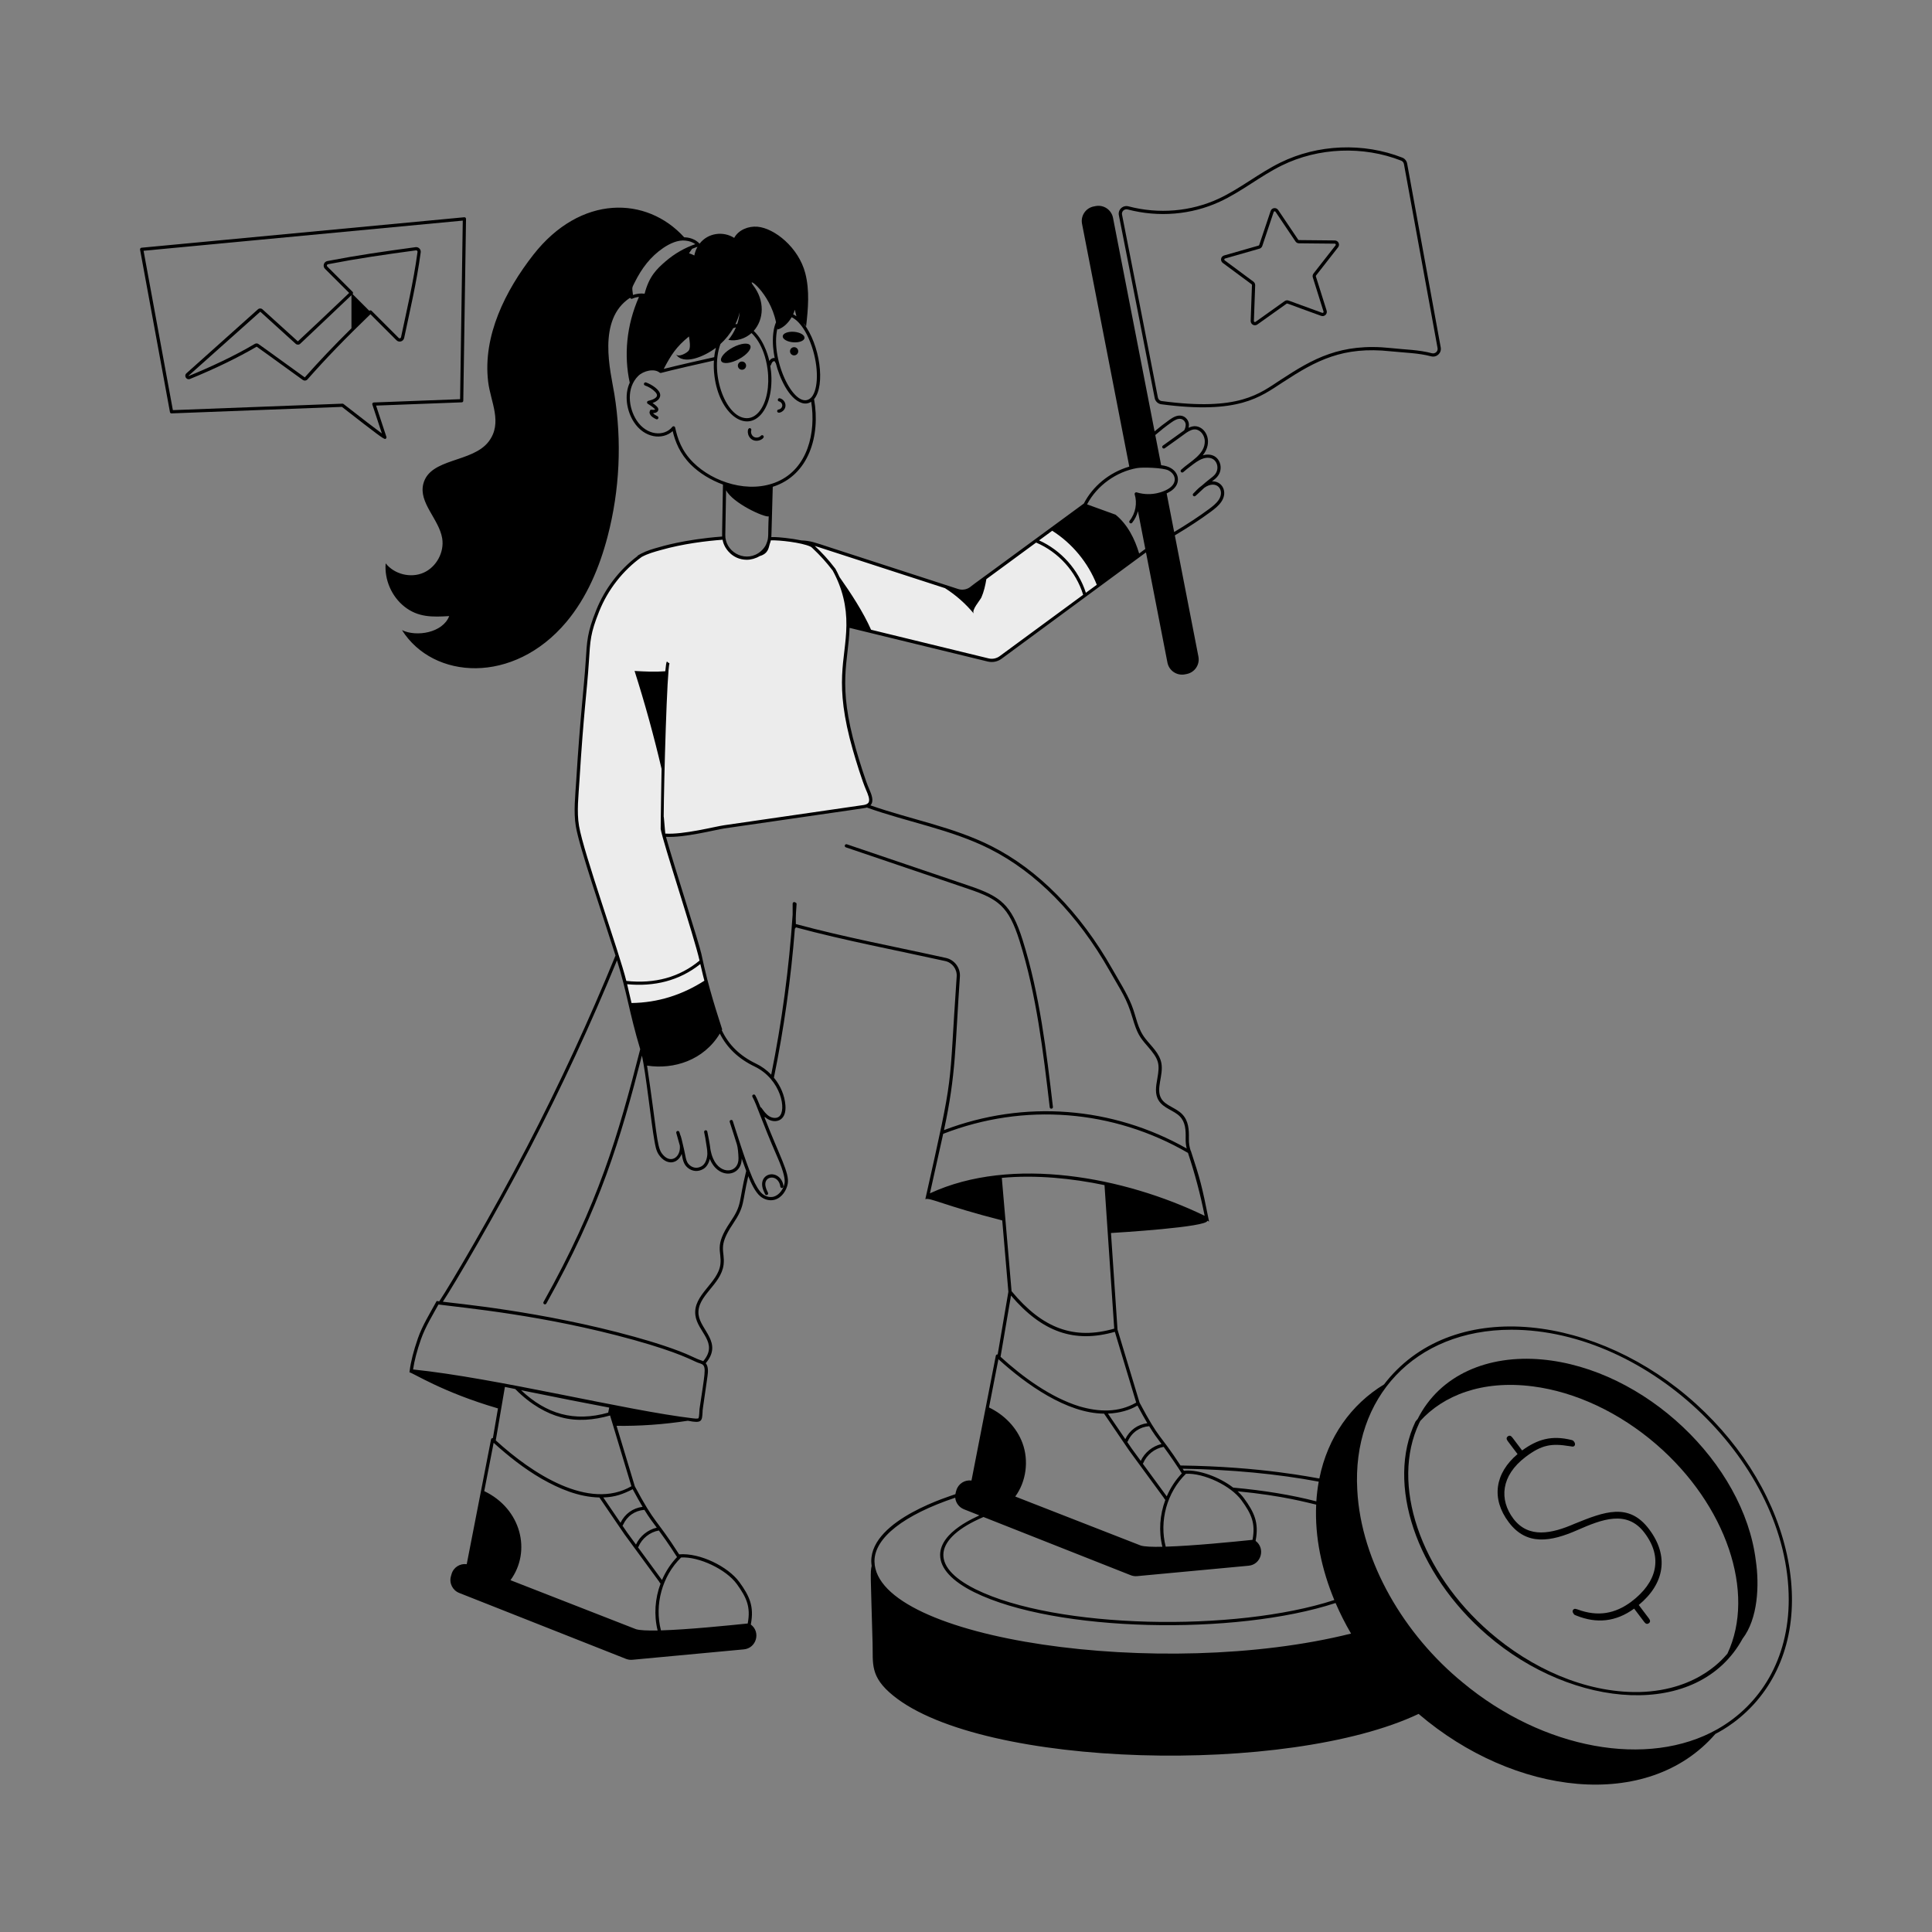 <svg xmlns="http://www.w3.org/2000/svg" viewBox="0 0 600 600" id="business-accomplishment"><rect x="0" y="0" width="600" height="600" fill="#808080" stroke="none"/><g><path fill="#ececec" d="M263.357,194.351c3.613,0.881-14.543-3.544,43.54,10.61  c1.32,0.32,2.72,0.04,3.82-0.76c13.776-10.129,42.845-31.497,42.7-31.39  c0.03-0.01,0.05-0.04,0.08-0.06c-1.368-4.954-3.547-9.319-7.37-12.53  c-0.101-0.036-9.849-3.539-9.24-3.32c0.03-0.07,0.07-0.13,0.1-0.2  c-50.174,36.873,9.799-7.198-35.42,26.03c-1.2,0.88-2.75,1.13-4.16,0.67  c-48.511-15.691-45.106-14.934-48.64-15.07"></path><path fill="#ececec" d="M205.647,253.761l0.5,5.57c5.52,0.59,15.93-2.14,18.74-2.55  c10.175-1.48,24.673-3.573,43.38-6.29c3.86-0.56,1.5-4.31,0.77-6.29  c-1.38-3.71-2.58-7.52-3.67-11.33c-2.17-7.56-3.69-15.39-3.34-23.28  c0.478-10.218,4.043-19.811-3.01-32.69c0-0.01-0.01-0.01-0.02-0.02  c-2.43-3.18-4.35-5.13-6.51-7.18c-0.16-0.16-0.36-0.28-0.56-0.39  c-0.01-0.02-0.02-0.02-0.03-0.02c-0.24-0.11-0.48-0.21-0.73-0.3  l-0.01-0.01c-2.387-0.877-8.296-1.783-12.18-1.66  c-0.09,0.59-0.26,1.15-0.49,1.68c-0.042,0.103,0.045,2.476-2.77,3.24  c-4.343,2.764-10.258,0.059-10.9-5.15c-6.1,0.43-13.19,1.39-19.74,3.25  c-1.38,0.386-4.591,1.257-6.12,2.24c-0.01,0-0.02,0-0.02,0.01  c-0.19,0.1-0.38,0.21-0.57,0.33v0.09"></path><path fill="#ececec" d="M258.997 176.881c-2.43-3.18-4.35-5.13-6.51-7.18-.16-.16-.36-.28-.56-.39C255.197 170.791 257.217 173.551 258.997 176.881zM207.491 205.75c-.951 1.127-2.09 49.928-1.815 51.613.585 3.631 10.891 35.363 11.647 38.962 1.572 7.617 3.968 15.903 6.418 23.32-7.173 13.234-22.937 10.836-22.971 10.736-.029-.1-1.251-3.811-1.266-4.006-2.205-7.226-3.785-14.507-5.39-21.278-1.983-8.414-13.335-39.921-14.787-48.53-.761-4.496-.15-9.6.128-14.128.624-10.176 1.442-20.48 2.47-30.912 1.083-10.986-.008-12.597 3.699-21.857 2.784-6.954 7.596-13.102 13.745-17.392"></path><path d="M316.628,292.211c5.281,16.76,7.361,34.504,9.373,51.665   c0.079,0.659,1.07,0.546,0.994-0.117c-2.018-17.206-4.104-34.998-9.414-51.849   c-3.484-11.066-6.912-13.536-16.583-16.818l-37.99-12.888   c-0.26-0.089-0.546,0.052-0.634,0.313c-0.089,0.262,0.052,0.545,0.313,0.634   l37.989,12.888C310.045,279.217,313.232,281.433,316.628,292.211z"></path><path d="M555.277,484.401c-3.41-17.58-13.55-34.77-28.55-48.39   c-30.303-27.509-74.562-33.505-96.09-7.1   c-0.28,0.34-0.55,0.68-0.81,1.03c0,0-0,0-0,0   c-10.179,6.198-17.489,16.313-20.091,29.222   c-1.651-0.227-17.986-3.727-43.119-4.042   c-6.837-10.459-6.299-7.481-12.71-19.51   c-4.05-13.409-2.793-9.248-6.853-22.691l-2.031-29.997   c1.965-0.11,30.282-1.849,29.907-3.831l0.557,0.279   c-2.256-11.299-2.714-12.981-5.66-21.97l-0.056-0.028   c-0.372-1.177-0.591-2.261-0.554-3.822c0.052-2.676-0.066-5.461-2.081-7.528   c-1.952-2.015-5.1-2.611-6.444-4.775c-1.885-3.043,0.727-7.253-0.023-11.121   c-0.591-3.046-3.087-5.194-4.899-7.496c-2.6-3.282-2.814-6.758-4.358-10.577   c-1.541-3.799-3.989-7.608-5.989-11.139   c-10.012-17.64-23.017-30.843-37.609-38.18   c-11.85-5.964-24.88-8.219-37.501-12.628c1.267-1.275,0.282-3.522-0.393-5.105   c-1.071-2.343-3.074-8.786-4.07-12.27   c-5.871-20.445-2.338-27.171-2.01-37.74l42.94,10.46   c1.57,0.353,3.047,0.012,4.24-0.85   c57.189-42.115,42.361-31.212,44.878-33.039l6.662,34.219   c0.49,2.5,2.91,4.13,5.42,3.65l0.55-0.11   c2.51-0.49,4.14-2.91,3.65-5.41l-7.324-37.643   c4.396-2.628,7.978-4.982,11.187-7.357c1.242-0.92,2.428-1.851,3.28-3.123   c2.085-3.107,0.162-6.463-2.934-6.288c1.074-0.809,2.179-1.649,2.575-3.261   c0.425-1.726-0.284-3.611-1.688-4.485c-1.016-0.632-2.373-0.746-3.748-0.346   c3.186-3.949,1.222-8.475-1.946-9.011c-0.831-0.142-1.679,0.084-2.464,0.454   c0.07-0.318,0.106-0.626,0.112-0.892c0.026-1.313-0.959-2.557-2.243-2.832   c-1.37-0.292-2.643,0.433-3.814,1.261c-1.584,1.12-3.121,2.322-4.606,3.582   L345.657,67.651c-0.49-2.51-2.91-4.14-5.41-3.65l-0.56,0.11   c-2.51,0.48-4.14,2.91-3.65,5.41l14.674,75.388   c-6.318,1.838-11.41,6.198-14.114,11.465   c-55.792,40.99-26.491,19.307-35.33,25.957c-1.06,0.78-2.46,1-3.71,0.59   c-7.537-2.429-30.551-9.907-40.01-12.98c-4.715-1.543-5.772-1.978-8.68-2.11   c-1.54-0.32-3.2-0.58-5.03-0.78c-3.114-0.353-4.185-0.244-4.311-0.249   c0.066-0.799-0.028,2.051,0.46-15.621c11.247-3.563,14.854-15.94,12.83-27.218   c0-0.001,0.001-0.001,0.001-0.002c3.603-4.306,1.821-17.019-3.291-23.574   c0.313,0.306,0.597,0.641,0.811,1.024c0.64-5.53,1.14-11.21-0.26-16.59   c-2.083-7.963-9.545-13.948-14.85-14.41c-2.81-0.24-5.88,0.98-7.22,3.47   c-3.407-2.171-8.14-1.572-10.746,1.794c-0.001-0.001-0.002-0.002-0.004-0.004   c-1.973-2.088-4.674-1.946-4.776-1.97c-11.653-12.844-32.182-13.357-46.894,5.47   c-8.6,11.03-15.71,25.1-13.99,39.38c0.75,6.29,4.6,12.74,0.16,18.58   c-5.06,6.64-18.2,5.03-20.29,13.11   c-1.53,5.92,4.88,10.94,5.86,16.97c0.69,4.29-1.81,8.9-5.79,10.65   c-3.98,1.76-9.07,0.5-11.77-2.91c-0.42,5.06,1.83,10.26,5.8,13.42   c4.29,3.42,8.83,3.27,13.93,2.96c-1.98,5.19-10.14,6.56-14.66,4.36   c9.705,15.392,34.628,16.998,51.03-2.51   c6.38-7.6,10.32-16.99,12.83-26.59   c3.76-14.38,4.47-29.56,2.09-44.23   c-1.123-6.9-5.502-23.119,4.894-29.893c0.085,0.29,0.446,0.402,0.666,0.293   c0.659-0.29,1.358-0.479,2.087-0.549c-3.919,8.866-4.701,18.187-2.867,26.626   c-1.802,3.949-0.898,8.896,1.316,12.275c3.227,4.929,8.794,5.641,12.021,2.783   c0.796,3.251,2.176,6.934,5.652,10.411c2.611,2.601,6.041,4.719,9.964,6.183   c-0.285,16.55-0.292,15.691-0.262,16.142   c-12.064,0.91-19.28,3.243-19.562,3.299c-1.908,0.529-3.725,1.039-5.573,1.997   c-0.854,0.446-1.126,0.621-1.195,0.81c-5.606,4.246-10.121,10.127-12.77,16.745   c-2.828,7.064-2.857,9.499-3.267,15.859c-0.561,8.701-1.68,16.59-2.938,37.065   c-0.282,4.612-0.895,9.673-0.122,14.242c1.131,6.705,8.333,27.525,12.317,40.11   c-8.219,20.111-17.456,40.076-27.455,59.341   c-10.972,21.093-23.994,43.146-27.277,48.04l-0.81-0.099   c-2.191,4.014-4.421,7.586-5.82,11.57c-1.33,3.81-2.22,7.29-2.56,10.08   l-0.06,0.51c1.033,0.104,10.16,6.149,27.481,11.197l-1.576,9.226   c-0.001-0-0.004-0.003-0.005-0.003c-0.26-0.065-0.525,0.136-0.57,0.39   c-1.738,8.922,4.187-21.488-7.553,38.764c-2.068-0.28-4.095,0.953-4.707,3.056   l-0.19,0.67c-0.62,2.13,0.49,4.38,2.55,5.2l51.81,20.48   c0.63,0.25,1.31,0.34,1.99,0.28l34.6-3.23   c3.904-0.362,5.341-5.365,2.168-7.72c0.02-0.1,0.011-0.015,0.042-0.23   c1.01-5.4-0.43-8.6-3.61-12.97c-3.479-4.755-12.208-9.131-18.69-8.59   c-7.434-11.58-7.304-9.034-13.76-21.13c-0.001-0.001-0.001-0.002-0.002-0.003   l-5.669-18.783c6.824,0.106,14.466-0.387,22.131-1.578   c0.007,0.001,0.013,0.003,0.021,0.004c4.407,0.882,4.395,0.123,4.56-2.78   c0.027-0.775-0.123,0.489,1.52-10.99c0.181-1.329,0.366-2.998-0.537-4.096   c5.389-6.41-1.642-10.233-2.227-15.073c-0.7-5.802,7.012-9.245,7.771-15.532   c0.52-4.386-2.001-5.399,2.858-12.599c3.825-5.678,2.803-6.381,4.802-14.888   c0.804,1.97,2.084,4.842,3.712,6.23c1.341,1.131,3.017,1.482,4.438,1.106   c0.075-0.018,0.128-0.034,0.13-0.04c2.26-0.663,3.648-3.029,3.982-4.947   c0.589-3.363-2.551-8.583-7.184-20.505l0.069-0.246   c1.789,1.624,3.783,1.584,4.938,0.761c1.104-0.783,1.609-2.27,1.461-4.297   c-0.229-3.143-1.531-6.174-3.579-8.652c3.115-15.216,5.301-30.756,6.516-46.29   c0.157-0.067,0.264-0.216,0.289-0.39c15.374,4.136,31.09,7.076,46.402,10.466   c2.19,0.483,3.721,2.536,3.559,4.777c-2.581,37.029-0.499,27.996-9.741,69.184   c1.306-0.653,5.689,1.94,23.889,6.594c0.415,4.843-1.027-11.971,1.901,22.156   l-3.32,19.47c-0.232-0.087-0.531,0.105-0.58,0.38l-7.55,38.74v0.01   l-0.003,0.014c-2.061-0.278-4.096,0.963-4.707,3.056   c-0.157,0.611-0.175,0.488-0.288,1.183c-0.731,0.361-26.132,7.693-26.132,20.797   c0,0.1,0,0.19,0.01,0.22c0.01,0.424,0.05,0.838,0.118,1.252   c-0.469,2.13-0.319,2.291,0.282,24.088c0.172,6.222-0.905,10.295,6.4,16.2   c27.775,22.589,122.742,24.855,163.17,5.68   c29.67,25.387,71.154,30.468,92.167,6.221c0.365-0.241,6.197-2.908,11.973-9.261   C554.937,517.951,558.697,502.031,555.277,484.401z M305.432,471.119l45.735,18.082   c0.63,0.25,1.31,0.35,1.99,0.28l34.6-3.23   c3.939-0.365,5.3-5.392,2.177-7.716l0.003-0.014l0.04-0.2   c0-0.01,0-0.01,0-0.01c1.01-5.4-0.43-8.6-3.61-12.96   c-0.566-0.797-1.57-1.838-2.02-2.22c14.328,1.38,21.948,3.62,24.405,4.141   c-0.467,10.158,1.741,20.231,5.631,29.626c-0.002,0.001-0.004,0.002-0.006,0.002   c-30.672,10.039-86.415,9.026-111.4-3.34   c-14.53-7.21-12.829-15.911,2.45-22.44   C305.429,471.12,305.431,471.12,305.432,471.119z M368.299,457.701   c5.534-0.286,13.966,3.68,17.259,8.23c3.08,4.22,4.38,7.12,3.44,12.2   l-0.02,0.08c-5.587,0.58-18.378,1.869-26.958,2.12   C359.962,472.368,362.394,463.461,368.299,457.701z M409.537,460.141h0.006   c-0.361,2.003-0.609,4.042-0.74,6.119c-7.619-1.979-16.297-3.409-25.825-4.269   c-4.41-3.38-10.61-5.55-14.88-5.29c-0.01,0-0.03,0-0.05,0.01   c-0.13,0.01-0.25,0.02-0.38,0.03c-0.003-0.005,0.04,0.064-0.39-0.61   C382.147,456.351,396.737,457.731,409.537,460.141z M367.021,457.584   c-1.981,2.079-3.552,4.506-4.676,7.129l-7.439-10.151   c0.044-0.045,0.095-0.084,0.12-0.146c1.086-2.63,3.562-4.59,6.358-5.086   C363.444,452.125,365.724,455.504,367.021,457.584z M360.723,448.449   c-2.8,0.659-5.241,2.63-6.453,5.245l-2.76-3.766l-1.442-2.117   c0.074-0.05,0.138-0.117,0.177-0.205c1.236-2.749,3.654-4.449,6.644-4.691   C358.3,445.224,359.222,446.454,360.723,448.449z M356.32,441.982   c-3.038,0.4-5.496,2.168-6.848,4.952l-5.396-7.923   c3.678-0.14,6.919-1.167,8.991-2.41c0.06-0.02,0.12-0.06,0.18-0.09   c1.23,2.28,2.21,4.03,3.06,5.45   C356.312,441.969,356.316,441.975,356.32,441.982z M314.157,400.991   c-0.003-0.003-0.004-0.005-0.006-0.007l-3.029-35.188   c10.619-0.989,21.807,0.148,31.892,2.256l3.018,44.568   c-0.001,0-0.002,0.001-0.004,0.001   C333.597,416.201,323.747,412.601,314.157,400.991z M292.917,352.121   c25.151-9.773,52.832-7.534,76.019,5.919c2.124,6.375,3.872,12.943,5.178,19.539   c-24.828-12.032-59.897-18.767-85.315-6.979   C289.982,365.203,292.043,356.125,292.917,352.121z M363.749,131.204   c0.983-0.697,2.033-1.312,3.027-1.1c0.817,0.175,1.469,0.998,1.452,1.834   c-0.011,0.535-0.175,1.222-0.473,1.705c-0.101,0.069-6.514,4.675-6.612,4.746   c-0.391,0.282-0.194,0.906,0.292,0.906c0.102,0,0.203-0.03,0.292-0.094   c0.104-0.072,6.664-4.731,6.737-4.831c0.936-0.619,1.987-1.15,2.949-0.987   c1.67,0.282,2.707,2.042,2.744,3.579c0.102,4.189-4.507,6.298-7.344,8.918   c-0.203,0.188-0.216,0.503-0.028,0.707c0.188,0.203,0.505,0.215,0.706,0.028   c0.664-0.613,1.435-1.2,2.251-1.821c1.107-0.843,2.444-1.915,3.89-2.389   c1.163-0.384,2.298-0.31,3.113,0.198c1.046,0.651,1.569,2.08,1.245,3.397   c-0.447,1.82-1.729,2.096-4.606,4.698c-1.483,1.057-2.225,2.059-2.786,2.56   c-0.341,0.305-0.125,0.873,0.333,0.873c0.36,0,0.466-0.282,3.065-2.638   c3.829-2.711,6.528,0.702,4.494,3.737c-0.764,1.139-1.877,2.01-3.046,2.876   c-3.106,2.299-6.568,4.581-10.794,7.117l-2.334-11.998   c0.406-0.242,1.908-0.794,2.881-2.262c1.546-2.379,0.279-5.998-4.587-6.489   l-1.824-9.37C360.38,133.727,362.034,132.416,363.749,131.204z M353.077,145.373   c1.791-0.329,8.092-0.11,9.712,0.678c2.598,1.265,3.107,4.407-0.777,6.215   c-0.101,0.024-4.008,2.151-8.999,0.647c-0.381-0.116-0.741,0.243-0.622,0.625   c0.821,2.67,0.289,5.872-1.582,8.189c-0.174,0.215-0.141,0.529,0.074,0.703   c0.214,0.173,0.529,0.141,0.703-0.075c0.848-1.049,1.46-2.28,1.815-3.602   l2.285,11.735c-0.648,0.451-1.261,0.924-1.91,1.428   c-1.342-4.53-3.608-9.069-7.328-12.074l-8.853-3.207   C340.741,150.673,346.817,146.476,353.077,145.373z M326.778,164.828   c6.225,3.949,11.139,9.91,13.842,16.779l-3.393,2.485   c-2.3-7.17-7.68-13.18-14.53-16.27L326.778,164.828z M293.477,182.661   c3.38,2.14,6.42,4.83,8.97,7.92c-0.88-1.06,1.94-4.14,2.35-5.08   c0.76-1.75,1.21-3.73,1.53-5.65l15.45-11.35   c6.94,2.95,12.39,9,14.61,16.22l-25.96,19.08   c-0.99,0.71-2.23,0.96-3.41,0.67l-36.5-8.9   c-2.402-5.453-6.315-11.43-9.78-16.34c-0.431-0.954-1.007-2.072-1.28-2.57   c0-0.01-0.01-0.01-0.02-0.02c-0.014-0.028-0.043-0.074-0.07-0.1   c-2.26-2.96-4.12-4.9-6.34-7.01   C254.685,170.084,274.223,176.396,293.477,182.661z M225.248,166.06l0.243-13.832   c2.033,4.018,11.924,8.531,13.236,8.134c0.002,0.001,0.004,0.001,0.006,0.002   c-0.299,5.725,0.127,6.508-0.705,8.437c-0.277,0.863-1.266,2.2-2.578,3.018   C230.971,174.668,225.084,171.189,225.248,166.06z M251.997,123.391   c-4.756,4.97-12.923-11.346-10.57-21.4c0.001-0.003,0.001-0.005,0.002-0.007   c0.033,0.116,0.062,0.237,0.099,0.348c1.791-0.526,3.354-2.128,4.33-3.819   c0.1,0.096,3.609,1.292,6.259,9.088   C254.287,113.991,254.187,120.901,251.997,123.391z M221.807,110.921   c-3.711,0.811-11.638,2.622-15.676,3.642c2.292-4.354,3.845-6.812,7.83-10.073   c0.259,1.544,0.499,3.284,0.032,4.227c-0.41,0.828-3.368,2.442-4.109,1.263   c2.289,3.638,8.995,0.682,12.457-1.979   C222.235,108.473,221.979,109.326,221.807,110.921z M247.334,98.207   c-0.96-0.627-0.767-0.452-1.017-0.59c0.129-0.289,0.304-0.637,0.508-1.435   C246.864,96.295,247.036,96.954,247.334,98.207z M228.382,100.693   c0.588-1.2,1.043-2.448,1.332-3.718c-0.101,1.242-0.364,2.467-0.763,3.647   C228.685,100.623,228.482,100.678,228.382,100.693z M223.737,106.841   c0-0,0-0,0-0.001c1.568-1.433,2.924-3.106,3.98-4.915   c0.893-0.316,0.531-0.159,0.832-0.245c-0.59,1.398-1.38,2.712-2.354,3.876   c2.548,0.489,5.26-0.389,7.197-2.12c0.068,0.101,3.957,3.251,4.995,11.324   c0.66,5.14-0.28,10.07-2.46,12.88c-0.99,1.28-2.19,2.04-3.48,2.2   C225.692,130.592,220.256,116.379,223.737,106.841z M238.923,112.11   c-0.038-0.103-1.173-5.881-4.846-9.349c-0-0-0-0-0-0   c3.187-3.566,3.488-9.379-0.136-14.1c-2.518-3.28,5.169,2.115,7.06,11.424   c-0.035,0.122-0.983,1.929-0.983,5.706c0,2.798,0.491,4.873,0.573,5.404   c-0.029-0.004-0.055-0.02-0.085-0.022c-0.515-0.033-1.023,0.207-1.394,0.644   C239.034,111.908,238.985,112.012,238.923,112.11z M216.614,76.656   c-0.461,0.818-0.804,1.718-0.987,2.685c-0.56-0.3-1.11-0.52-1.65-0.68   l0.953-1.391C216.177,76.771,216.282,76.772,216.614,76.656z M197.137,87.651   c2.149-4.298,4.816-7.894,8.83-10.64c1.992-1.348,4.574-2.59,6.95-2.28   c1.16,0.11,2.2,0.49,3.02,1.09c-3.25,1.133-6.376,2.888-9.21,5.32   c-2.863,2.468-5.14,4.699-6.54,10.07c-1.225-0.165-2.51,0.007-3.61,0.39   C196.258,89.047,196.221,89.518,197.137,87.651z M209.671,132.776   c-0.092-0.414-0.62-0.527-0.878-0.205c-2.487,3.097-7.96,2.748-11.074-2.005   c-2.564-3.914-3.266-10.086,0.487-13.817c1.617-1.606,4.996-2.399,6.636-1.033   c0.195,0.162,0.552,0.08,0.452,0.096c3.399-0.902,12.216-2.923,16.422-3.846   c-0.099,1.559-0.05,3.208,0.17,4.866c1.493,11.656,9.784,17.912,14.83,11.43   c2.872-3.722,3.321-9.893,2.5-14.68c-0.001-0.005-0.002-0.01-0.003-0.015   c0.362-0.194,0.241-0.611,0.658-1.101c0.164-0.193,0.372-0.3,0.566-0.294   c0.141,0.009,0.275,0.131,0.277,0.219c0.004,0.165,0.092,0.302,0.216,0.391   c0.002,0.007,0.003,0.014,0.005,0.021c0,0,0-0.01,0.01,0   c1.054,4.266,3.959,11.049,8.04,12.33c0.994,0.331,2.016,0.244,2.943-0.366   c1.524,9.563-1.083,20.718-10.475,24.806   c-8.778,3.828-19.909,0.288-26.192-5.972   C211.653,139.988,210.442,136.263,209.671,132.776z M179.819,256.483   c-0.752-4.444-0.142-9.481,0.134-14.014c1.319-21.521,2.299-27.199,2.938-37.062   c0.423-6.553,0.439-8.659,3.196-15.551c2.702-6.749,7.386-12.723,13.203-16.892   c1.911-1.032,3.769-1.538,5.928-2.141c6.94-1.97,14.18-2.83,19.18-3.2   c0,0.008,0.003,0.016,0.008,0.024c0.181,0.946,0.425,1.51,0.832,2.276   c0.1,0.096,1.948,3.865,6.663,3.919c0.002,0,0.005,0,0.007,0.001   c1.3,0,2.813-0.402,3.992-1.131c0.006-0.003,0.012-0.006,0.018-0.009   c2.803-0.801,2.797-2.762,3.13-3.76c0.099-0.214,0.33-1.029,0.35-1.13   c2.655-0.106,9.517,0.673,12.26,1.92c0.01,0.01,0.02,0.01,0.03,0.02   c0.16,0.09,0.33,0.19,0.46,0.31c2.811,2.666,4.435,4.498,6.45,7.12   c3.029,5.507,4.345,11.185,4.26,17.07   c-0.157,10.89-4.063,17.531,2.03,38.76c0.924,3.222,2.782,9.317,4.11,12.39   c0.53,1.22,1.25,2.9,0.76,3.79c-0.303,0.519-0.966,0.711-1.56,0.81   l-43.38,6.29c-2.665,0.381-12.663,2.981-18.21,2.58   c-0.461-5.124-0.423-5.149-0.49-5.25c-0-0-0-0.001-0.001-0.001   c0.071-11.513,1.05-45.843,1.8-47.614l-0.426-0.256l-0.382-0.322   c-0.179,0.212-0.346,1.305-0.501,3.029c-3.194,0.249-6.281,0.098-9.537-0.091   c3.19,9.996,5.985,20.145,8.389,30.411c-0.002,0.102-0.323,18.389-0.278,18.666   c0.657,4.085,10.455,33.554,12.068,40.874   c-6.199,5.146-13.848,7.27-22.739,6.315   C192.342,295.829,181.234,264.877,179.819,256.483z M196.126,311.497   c-0.479-2.034-0.628-2.703-1.369-5.843c8.318,0.816,16.208-1.04,22.731-6.265   c0.71,3.115,1.16,4.772,1.263,5.183   C211.837,308.994,204.308,311.391,196.126,311.497z M153.966,447.327l2.838-16.606   c0.988,0.201,2.056,0.419,3.206,0.654c4.784,4.86,9.872,7.638,14.224,8.769   c5.011,1.377,10.253,0.853,15.193-0.542c0.01-0.01,0.02-0.01,0.03-0.01   c0.002-0.001,0.003-0.002,0.005-0.003l6.631,21.975   C182.902,469.207,165.225,457.628,153.966,447.327z M189.197,437.141   c-0.1,0.52-0.2,1.05-0.32,1.57c-10.59,3.003-19.233,0.403-27.055-6.968   C175.416,434.51,180.545,435.49,189.197,437.141z M153.307,448.081   c4.535,4.1,9.399,7.963,14.82,11.11c0.02,0.01,0.04,0.02,0.05,0.03   c5.536,3.152,11.574,5.706,17.974,5.838l7.781,11.425l10.773,14.702   c0.017,0.066,0.048,0.129,0.093,0.186l0.341,0.427   c-1.725,4.624-2.104,9.751-0.906,14.563h-0.006   c-3.11,0.06-5.54-0.04-6.71-0.4l-38.98-15.22l-0.004-0.002   c6.565-8.947,3.365-22.16-8.147-27.659   C154.088,444.073,153.11,449.093,153.307,448.081z M228.797,491.901   c3.07,4.23,4.37,7.13,3.43,12.21c0,0.01,0,0.01,0,0.02   c-0.01,0.02-0.01,0.04-0.01,0.06c-6.068,0.62-18.543,1.899-26.953,2.14   c-2.066-7.963,0.36-16.873,6.26-22.639c0.001-0,0.002-0,0.003-0   C217.017,483.371,225.447,487.321,228.797,491.901z M210.259,483.562   c-1.981,2.079-3.552,4.506-4.676,7.13l-7.439-10.152   c0.044-0.045,0.095-0.084,0.12-0.146c1.084-2.627,3.557-4.585,6.35-5.084   C207.854,479.696,209.711,482.743,210.259,483.562z M203.962,474.428   c-2.802,0.659-5.242,2.631-6.453,5.246l-2.76-3.767l-1.442-2.117   c0.074-0.05,0.138-0.117,0.177-0.205c1.235-2.747,3.65-4.445,6.637-4.69   C201.546,471.247,202.801,472.869,203.962,474.428z M199.557,467.941   c0.004,0.006,0.007,0.012,0.011,0.018c-3.042,0.397-5.505,2.166-6.858,4.954   l-5.354-7.86c3.782-0.124,6.141-1.067,9.131-2.562   c1.23,2.28,2.22,4.03,3.06,5.45   C199.557,467.941,199.557,467.941,199.557,467.941z M217.237,437.611   c-0.085,0.72-0.021,2.145-0.32,2.83c-0.02,0.03-0.31,0.23-1.67,0.04   c-20.546-2.398-61.253-12.552-86.96-15.18   c0.37-2.63,1.21-5.85,2.44-9.36c1.381-3.939,3.726-7.678,5.44-10.82   c7.787,1.053,32.627,3.23,60.6,10.99c14.375,4.009,18.19,6.394,19.89,7.05   c0.544,0.2,1.182,0.364,1.51,0.6c0.01,0,0.01,0.01,0.02,0.01   C219.369,424.727,218.871,426.618,217.237,437.611z M226.743,379.601   c-5.072,7.512-2.532,8.861-3.021,13.04c-0.709,5.865-8.535,9.45-7.771,15.77   c0.643,5.338,7.367,8.481,2.439,14.327c-0.777-0.387-0.769-0.16-3.363-1.397   c-4.87-2.341-12.798-4.748-18-6.19c-28.995-8.043-56.258-10.406-59.495-10.891   c3.445-5.196,16.339-27.102,27.048-47.699   c9.831-18.939,18.918-38.553,27.035-58.318   c3.099,9.927,3.801,16.24,7.209,27.603   c-6.84,26.783-13.018,48.12-30.024,78.49   c-0.135,0.241-0.049,0.546,0.192,0.681c0.241,0.134,0.545,0.049,0.681-0.192   c16.696-29.815,22.987-50.943,29.674-76.992   c1.202,5.06,2.956,21.423,3.864,26.29c0.295,1.652,0.523,3.274,1.467,4.592   c2.33,3.29,5.782,2.856,7.032-0.368c0.301,1.647,0.513,3.162,1.82,4.275   c1.425,1.213,3.239,1.367,4.848,0.44c1.013-0.588,1.695-1.661,2.06-3.146   c2.669,6.575,9.926,5.593,9.903-0.115c0.036,0.102,1.163,3.223,1.397,3.849   C229.242,373.693,230.643,373.829,226.743,379.601z M241.881,346.818   c-0.885,0.629-2.171,0.362-2.99-0.151c-0.996-0.625-1.744-1.677-2.403-2.604   c-0.073-0.103-0.18-0.165-0.294-0.192c-0.624-1.588-1.118-2.763-1.641-3.71   c-0.133-0.242-0.438-0.327-0.68-0.195c-0.241,0.134-0.329,0.438-0.195,0.68   c1.418,2.567,2.723,7.2,7.718,18.649c2.179,4.952,2.43,7.168,2.258,8.155   c-0.292,1.675-1.512,3.642-3.371,4.189c-1.185,0.311-2.513-0.025-3.549-0.899   c-0.982-0.837-2.024-2.532-3.099-5.04c-2.156-5-5.6-16.184-6.055-17.553   c-0.212-0.63-1.157-0.311-0.949,0.316c0.68,2.045,2.252,7.061,2.22,6.96   c0.295,0.931,0.464,2.872,0.496,4.286c0.109,4.605-5.54,5.355-7.847,0.164   c-0.861-1.927-0.967-3.72-0.95-3.545c-0.067-0.711-0.743-4.314-0.896-4.938   c-0.064-0.268-0.332-0.431-0.604-0.366c-0.269,0.065-0.433,0.337-0.366,0.604   c0.271,1.103,0.438,2.286,0.618,3.489c0.214,1.43,0.551,2.801,0.264,4.208   c-0.275,1.413-0.844,2.379-1.687,2.868c-1.254,0.723-2.603,0.601-3.699-0.336   c-1.324-1.127-1.123-2.524-2.065-6.254c-0.858-3.78-0.61-2.208-1.124-4.02   c-0.075-0.266-0.35-0.42-0.618-0.345c-0.266,0.076-0.42,0.353-0.345,0.618   c0.473,1.64,0.824,2.847,1.099,3.913c0.375,3.723-3.053,6.004-5.632,2.362   c-1.589-2.221-1.561-7.333-4.547-27.197c8.285,1.285,17.602-1.652,22.603-9.949   c2.258,4.464,5.811,7.834,10.821,10.241   C242.609,335.189,244.418,345.016,241.881,346.818z M298.106,303.318   c0.197-2.731-1.669-5.236-4.341-5.825c-15.437-3.418-31.242-6.371-46.604-10.518   c-0.112-2.201,0.142-4.99,0.225-6.211c0.016-0.249-0.158-0.442-0.395-0.491   c-0.331-0.295-0.83-0.054-0.83,0.37v3.411   c-1.112,16.66-3.345,33.362-6.656,49.697c-1.338-1.39-2.924-2.565-4.703-3.42   c-5.023-2.414-8.514-5.832-10.651-10.395c0.013-0.025-0.049,0.089,0.133-0.241   c-1.256-4.065-4.193-12.451-6.472-23.47   c-0.676-3.219-8.546-27.553-10.993-36.341c5.704,0.332,15.267-2.175,18.138-2.61   c46.334-6.718,43.623-6.277,44.237-6.489   c12.674,4.53,26.155,6.8,38.169,12.846c14.415,7.249,27.275,20.312,37.189,37.78   c3.782,6.678,5.33,8.547,7.142,14.652c1.491,5.016,2.273,6.071,4.674,8.833   c3.622,4.163,3.875,5.433,3.034,10.171c-0.405,2.294-0.826,4.667,0.44,6.711   c1.531,2.464,4.748,3.056,6.576,4.944c1.749,1.795,1.849,4.246,1.799,6.811   c-0.029,1.245,0.096,2.218,0.319,3.141   c-23.048-13.042-50.383-15.221-75.369-5.71   c-0.001,0-0.001,0.001-0.002,0.001   C296.957,333.392,296.592,325.005,298.106,303.318z M313.977,402.351   c9.69,11.37,19.68,14.85,32.25,11.26l6.63,21.97   c-5.5,3.185-11.588,2.928-17.59,1.19c-0.02,0-0.05-0.01-0.07-0.02   c-8.927-2.773-17.605-9.106-24.47-15.39L313.977,402.351z M310.067,422.111   c8.579,7.806,21.229,16.826,32.814,16.91c0.094,0.157,5.72,8.409,7.813,11.485   l10.772,14.7c0.018,0.067,0.049,0.131,0.095,0.188l0.34,0.425   c-1.723,4.617-2.102,9.736-0.911,14.542c-0.001,0-0.002,0-0.003,0   c-3.11,0.07-5.56-0.03-6.71-0.38l-35.89-14.01l-3.09-1.21   l-0.002-0.001c3.42-4.662,4.26-11.139,2.244-16.605   c-1.805-4.873-5.698-8.812-10.393-11.054l0.002-0.01L310.067,422.111z    M271.577,484.831c0-7.28,9.199-14.389,25.078-19.709   c0.149,1.568,1.161,2.985,2.712,3.599l4.78,1.89   c-0.742,0.477-12.18,4.957-12.18,12.3c0,4.12,3.65,8.12,10.57,11.55   c25.268,12.498,81.267,13.51,112.19,3.38c0.01,0,0.03-0.01,0.04-0.01   c0.003-0.001,0.005-0.002,0.008-0.003c1.379,3.195,2.974,6.364,4.801,9.493   c-58.604,14.686-147.462,1.849-147.998-22.35V484.831z M533.387,537.001   c-21.6,12.24-54.15,6.29-79.15-14.5c-17.952-14.675-31.569-37.298-32.725-59.814   c-1.616-28.494,17.685-49.726,47.875-49.726c42.834,0,86.12,41.674,86.12,83.83   C555.507,515.338,546.649,529.456,533.387,537.001z"></path><path d="M478.787 422.191c-16.601-1.48-31.588 4.675-38.54 18.52-.097.102-.5.541-.66.78-9.18 19.3.16 47.15 22.21 66.22 26.866 23.236 65.637 26.302 79.369 1.215 4.785-6.218 5.261-16.621 4.106-24.358C541.52 454.436 510.818 425.056 478.787 422.191zM462.717 506.961c-21.72-18.79-30.95-46.14-21.96-65.04.1-.22.21-.43.32-.64 7.05-7.766 18.992-12.795 34.99-10.72 13.26 1.71 26.9 8.13 38.38 18.06 21.66 18.74 30.92 46.03 22.02 64.93-.408.295-8.327 11.508-27.51 11.93C492.11 525.733 475.424 517.95 462.717 506.961zM358.597 123.621c.2 1.02 1.02 1.79 2.04 1.93 24.075 3.163 30.655-2.208 37.76-6.84 10.332-6.756 18.629-11.223 33.5-9.61 4.703.478 8.542.513 12.55 1.56 1.688.443 3.293-.986 2.99-2.74l-10.44-57.15c-.15-.82-.72-1.51-1.48-1.81-12.1-4.75-26.28-4.18-37.91 1.55-6.631 3.253-12.552 8.139-19.19 11.22-8.61 3.98-18.54 4.82-27.96 2.35-1.768-.453-3.339 1.068-2.98 2.78C349.637 77.641 356.537 113.031 358.597 123.621zM350.207 65.051c9.64 2.52 19.81 1.66 28.63-2.42 6.77-3.128 12.558-7.957 19.21-11.23 11.39-5.6 25.26-6.16 37.11-1.51.44.18.76.58.85 1.06l10.44 57.15c.19.99-.73 1.86-1.75 1.6-4.221-1.115-8.174-1.102-12.69-1.6-15.699-1.692-24.393 3.407-34.15 9.77-6.772 4.414-12.997 9.904-37.08 6.68-.6-.07-1.08-.53-1.19-1.12-2.07-10.59-8.97-45.98-11.13-56.77C348.258 65.725 349.086 64.792 350.207 65.051zM243.082 104.409c-.071.9 1.387 1.749 3.256 1.896 1.869.147 3.442-.464 3.512-1.364.071-.9-1.387-1.749-3.256-1.896C244.726 102.898 243.153 103.509 243.082 104.409zM229.47 111.53c2.485-1.337 4.065-3.227 3.53-4.221-.535-.994-2.983-.715-5.467.622-2.485 1.337-4.065 3.227-3.53 4.221C224.537 113.146 226.985 112.867 229.47 111.53zM230.869 112.353c-.663-.242-1.396.099-1.638.761-.242.663.099 1.396.761 1.638.663.242 1.396-.099 1.638-.761C231.873 113.329 231.532 112.595 230.869 112.353zM247.061 107.892c-.662-.242-1.396.099-1.638.761s.099 1.396.761 1.638c.663.242 1.396-.099 1.638-.761C248.064 108.868 247.723 108.134 247.061 107.892zM200.637 118.776c-.257-.09-.546.047-.636.308-.092.261.046.546.308.637 1.227.428 2.31 1.104 3.133 1.956.781.81.882 1.466-.226 2.13-.545.328-1.234.512-1.901.689-.432.115-.506.696-.119.917.741.422 1.423.916 2.024 1.466.2.183.238.274.247.247-.019.033-.122.111-.279.143-.525.109-.992-.193-1.254.102-.099.112-.253.716-.213.874.265 1.05 1.332 1.58 2.038 1.93.596.298 1.033-.604.445-.896-.585-.291-1.129-.587-1.387-.989 1.413.04 2.258-1.065 1.077-2.15-.388-.354-.804-.686-1.246-.993.375-.127.745-.282 1.083-.484.832-.5 1.319-1.237 1.306-1.972C205.006 121.012 202.254 119.34 200.637 118.776zM233.632 136.552c1.818 1.032 4.202-.557 3.387-1.278-.206-.183-.522-.164-.705.043-.521.59-1.502.755-2.189.365-.685-.388-1.049-1.315-.811-2.066.084-.263-.062-.544-.325-.627C231.971 132.666 231.801 135.515 233.632 136.552zM243.94 126.034c.062-1.083-.72-2.113-1.778-2.346-.65-.139-.858.834-.215.977.572.126 1.028.727.995 1.312s-.554 1.131-1.137 1.192c-.274.028-.475.274-.445.549C241.466 128.753 243.837 127.884 243.94 126.034z"></path><path d="M379.737 81.651l8.94 6.62c.08.07.13.17.13.27l-.4 11.11c-.021 1.066 1.147 1.769 2.08 1.12l9.06-6.45c.269-.179-.179-.157 10.74 3.77 1.036.367 2.031-.602 1.71-1.63l-3.34-10.61c-.03-.1-.01-.21.05-.29l6.85-8.76c.673-.869.064-2.108-1.02-2.13l-11.12-.11c-.1 0-.2-.05-.26-.13l-6.21-9.22c-.626-.907-1.997-.718-2.34.31l-3.54 10.54c-.03.1-.11.18-.21.21l-10.69 3.06C379.102 79.636 378.869 81 379.737 81.651zM380.437 80.291l10.69-3.06c.42-.12.75-.44.89-.85l3.54-10.54c.067-.226.389-.314.56-.08l6.21 9.22c.24.36.65.58 1.08.58l11.12.11c.254 0 .414.301.25.51l-6.85 8.76c-.27.35-.35.8-.22 1.21l3.33 10.61c.081.229-.138.48-.41.39l-10.45-3.81c-.4-.15-.86-.08-1.21.17l-9.06 6.45c-.215.154-.5-.01-.5-.27l.4-11.12c.01-.43-.19-.84-.54-1.1l-8.93-6.62C380.132 80.69 380.189 80.364 380.437 80.291zM512.147 474.921c-6.323-8.429-13.964-5.427-23.14-1.71-7.106 3.104-14.29 4.636-19-1.55-4.481-5.949-3.894-13.382 3.78-19.2 5.032-3.804 8.042-4.252 13.62-3.35.43.08.74.12.94.14.795.04 1.022-.833.54-1.45-.263-.361-.372-.475-.8-.59-6.212-1.543-10.586-.243-15.38 3.24l-3.02-4c-.46-.61-.93-.74-1.41-.38-.49.37-.5.86-.04 1.47l3.05 4.04c-7.037 5.945-8.261 13.855-2.71 21.19 5.524 7.336 13.01 6.077 21.37 2.38 7.528-3.293 15.3-6.353 20.76.87 5.855 7.736 3.872 15.37-4.05 21.37-5.037 3.783-10.442 4.765-16.7 2.44-.483-.138-.868-.32-1.19-.09-.49.37-.5.86-.04 1.47.259.352.365.341.95.57 6.192 2.47 12.142 1.92 17.82-2.21l3.17 4.19c.45.59.91.7 1.41.33.47-.36.48-.83.04-1.42l-3.19-4.23C516.955 491.812 518.412 483.238 512.147 474.921zM237.608 370.864c.087.178.265.28.449.28.368 0 .612-.388.449-.72-.605-1.234-1.286-2.804-.438-3.965.543-.747 1.729-.977 2.647-.511.869.44 1.488 1.416 1.614 2.546.03.274.285.472.553.441.274-.031.472-.278.441-.553-.163-1.461-.99-2.735-2.156-3.327-2.221-1.124-4.946.421-4.426 3.458C236.884 369.343 237.233 370.099 237.608 370.864zM119.997 135.661c-.09-.25-1.72-5.16-3.2-9.7l26.6-1.01c.27-.01.48-.22.48-.49l.85-56.49c0-.286-.244-.541-.55-.5L43.947 76.931c-.285.041-.494.282-.45.59l9.28 50.45c.05.25.23.43.51.41l52.91-2.02c11.17 8.72 12.88 9.96 13.4 9.96.09 0 .15-.03.21-.08C119.987 136.121 120.067 135.871 119.997 135.661zM106.677 125.461c-.09-.07-.2-.1-.31-.1-.01 0-.01 0-.02 0l-52.66 2.01L44.587 77.881l99.13-9.37-.83 55.46-26.79 1.02c-.16 0-.31.08-.4.21-.09.13-.11.29-.06.44 1.06 3.25 2.3 7.01 2.96 8.98C116.667 133.211 112.407 129.941 106.677 125.461z"></path><path d="M125.517,104.961c1.684-8.013,3.874-17.205,5.14-26.6   c0.125-0.919-0.669-1.728-1.61-1.6c-10.28,1.4-17.74,2.46-27.38,4.31   c-1.1,0.212-1.553,1.575-0.74,2.41l7.51,7.49   c-6.964,6.62-11.573,11.002-15.94,15.05l-10.99-9.96   c-0.39-0.36-1.01-0.36-1.4,0L57.897,115.931   c-0.872,0.803,0.028,2.211,1.11,1.76c7.8-3.19,14.94-6.66,20.7-10.03   c4.894,3.451,9.89,7.182,14.37,10.36c0.431,0.287,1.024,0.231,1.39-0.17   c5.56-6.33,11.79-12.78,19.57-20.27l8.08,8.08   C123.917,106.461,125.256,106.072,125.517,104.961z M94.647,117.201   c-4.634-3.296-10.384-7.548-14.35-10.34c-0.336-0.262-0.769-0.272-1.15-0.07   c-6.32,3.752-13.774,7.205-20.52,9.97l-0.06-0.08L80.837,96.801l10.98,9.96   c0.41,0.37,1.04,0.37,1.43-0.01c6.584-6.202,13.652-12.943,15.9-15.08   l0.001-0.001v10.28c-0,0-0.001,0.001-0.001,0.001   C103.667,107.371,98.977,112.311,94.647,117.201z M114.697,96.521h-0.01   l-5.19-5.19c0.216-0.216,0.179-0.53,0.01-0.7l-7.87-7.86   c-0.246-0.246-0.112-0.652,0.22-0.71c9.61-1.86,17.06-2.91,27.32-4.31   c0.268-0.038,0.522,0.195,0.49,0.47c0,0,0,0,0,0.01   c-1.264,9.414-3.531,18.912-5.13,26.52c-0.069,0.304-0.472,0.453-0.71,0.2   l-8.43-8.43C115.207,96.331,114.897,96.331,114.697,96.521z"></path></g></svg>